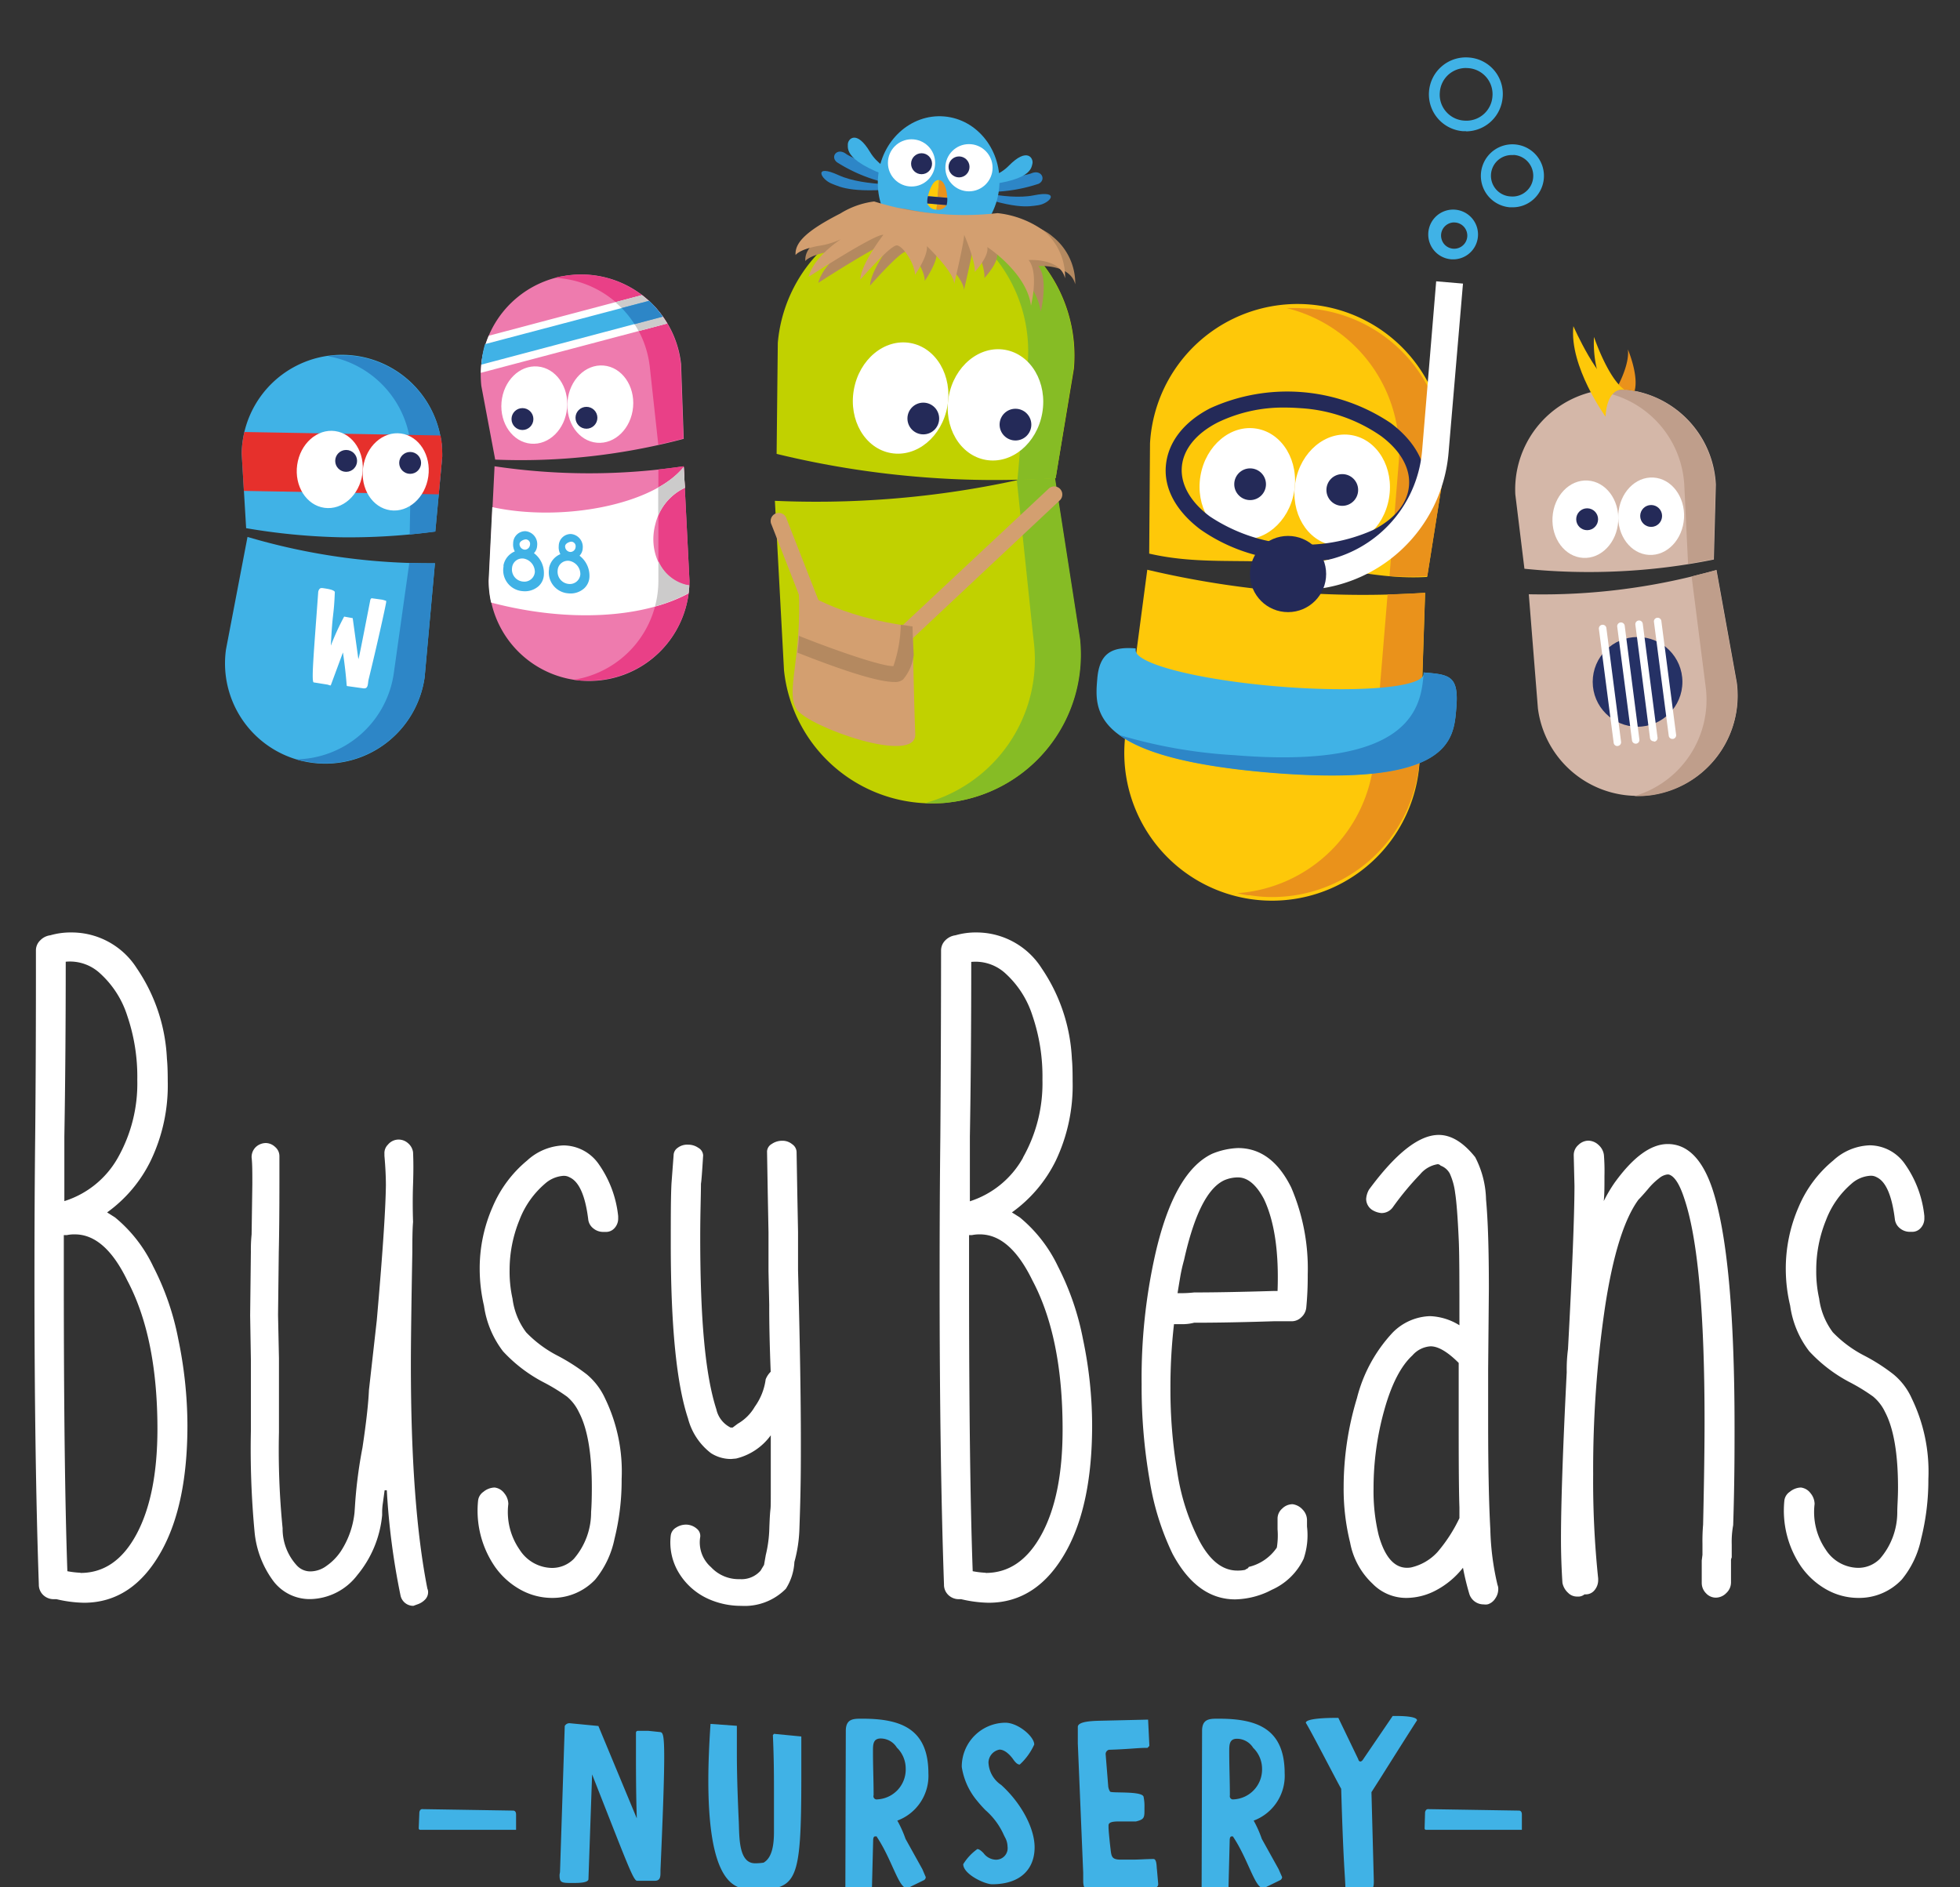 <svg id="Layer_1" data-name="Layer 1" xmlns="http://www.w3.org/2000/svg" viewBox="0 0 215 207"><rect x="0" y="0" width="215" height="207" fill="#333333" stroke="none"/><defs><style>.cls-1{fill:#fff;}.cls-2{fill:#40b2e6;}.cls-3{fill:#fec809;}.cls-4{fill:#ea921b;}.cls-5{fill:#2d86c7;}.cls-6{fill:#242a58;}.cls-7{fill:#c1d100;}.cls-8{fill:#86bc25;}.cls-9{fill:#b48960;}.cls-10{fill:#d39f70;}.cls-11{fill:#bc201d;}.cls-12{fill:#e6302c;}.cls-13{fill:#ee7bae;}.cls-14{fill:#e94087;}.cls-15{fill:#cccbcb;}.cls-16{fill:#d4b7a8;}.cls-17{fill:#bf9e8b;}.cls-18{fill:#253165;}</style></defs><title>Artboard 91</title><path class="cls-1" d="M4.77,175a1.55,1.55,0,0,1-.51-1.18q-.48-13.73-.48-33.29,0-8.91.08-15.85.09-9.22.08-20.42a1.52,1.52,0,0,1,.48-1.11,1.84,1.84,0,0,1,1.1-.55,8.06,8.06,0,0,1,2.37-.31A8.46,8.46,0,0,1,15,106.21a19.15,19.15,0,0,1,3.31,9.94c.06.58.09,1.39.09,2.44a19.08,19.08,0,0,1-1.86,8.72A15.13,15.13,0,0,1,11.75,133l.87.55a15.59,15.59,0,0,1,4.18,5.37,29.46,29.46,0,0,1,2.76,8,46.91,46.91,0,0,1,1,9.43q0,8.67-2.85,13.8-3.15,5.67-8.51,5.67a14,14,0,0,1-3-.39H5.91A1.66,1.66,0,0,1,4.77,175Zm4.06-2.45q3.87,0,6.15-4.26t2.29-11.51q0-10.09-3.31-16.32-2.45-5.06-5.76-5.05a3.89,3.89,0,0,0-.87.08H7v5q0,20.84.39,31.87A10,10,0,0,0,8.83,172.53ZM12.93,127a16.53,16.53,0,0,0,2.13-8.52,20.71,20.71,0,0,0-1.1-7.05A10.58,10.58,0,0,0,11,106.8a4.85,4.85,0,0,0-3.79-1.3q0,10.48-.15,19.16v7.1A10.25,10.25,0,0,0,12.93,127Z"/><path class="cls-1" d="M45.34,176.16A1.43,1.43,0,0,1,43.93,175a78.66,78.66,0,0,1-1.5-11.52h-.24L42,164.88a6.63,6.63,0,0,0-.08,1v.32a12.05,12.05,0,0,1-2.72,6.58,6.65,6.65,0,0,1-5.16,2.64,5,5,0,0,1-4.07-2A10.72,10.72,0,0,1,27.92,168a97.36,97.36,0,0,1-.4-11v-7.89l-.08-4.81.08-7a17.15,17.15,0,0,1,.08-1.89l.08-5.52c0-1.27,0-2.24-.08-2.92a1.53,1.53,0,0,1,.47-1.15,1.64,1.64,0,0,1,1.11-.43,1.52,1.52,0,0,1,1,.43,1.31,1.31,0,0,1,.47,1v2.92q0,4.58-.07,7.65l-.08,6.86L30.6,149v8.13A86.72,86.72,0,0,0,31,167.64a5.94,5.94,0,0,0,1.58,4.11,2,2,0,0,0,1.5.63,3,3,0,0,0,1.73-.6,6.06,6.06,0,0,0,1.58-1.61,9.56,9.56,0,0,0,1.5-4.26l.08-1.18a51.09,51.09,0,0,1,.79-5.92c.42-2.78.65-4.89.71-6.31l.86-7.65q.95-10.8,1-14.82c0-.9-.05-2-.16-3.24v-.23a1.3,1.3,0,0,1,.39-1,1.51,1.51,0,0,1,1.19-.55,1.55,1.55,0,0,1,1,.39,1.58,1.58,0,0,1,.56,1q.07,1.5,0,3.51t0,4.14c-.06.68-.08,1.79-.08,3.31q-.16,8.84-.16,12.3,0,15.47,1.81,24.61a.9.9,0,0,1,.08.39,1.16,1.16,0,0,1-.35.83,2.06,2.06,0,0,1-.83.51Z"/><path class="cls-1" d="M60.56,175.29a7.15,7.15,0,0,1-3.46-.9,8.37,8.37,0,0,1-2.84-2.57,10.84,10.84,0,0,1-1.82-7.17,1.35,1.35,0,0,1,.59-1,2,2,0,0,1,1.23-.47,1.55,1.55,0,0,1,1.06.63,1.88,1.88,0,0,1,.44,1.18A7.23,7.23,0,0,0,57,170a4.28,4.28,0,0,0,3.51,2,3.34,3.34,0,0,0,2.44-1,7.79,7.79,0,0,0,1.89-5.13c.05-.63.08-1.52.08-2.68q0-5.6-1.42-8.28a5,5,0,0,0-1.3-1.7,20.74,20.74,0,0,0-2.64-1.61,16.32,16.32,0,0,1-4.38-3.36,10.65,10.65,0,0,1-2.09-5,17.93,17.93,0,0,1-.47-3.95,16.74,16.74,0,0,1,1.42-6.9,13.32,13.32,0,0,1,3.78-5.08,6.23,6.23,0,0,1,4-1.66,4.75,4.75,0,0,1,3.82,2,12.09,12.09,0,0,1,2.17,5.76v.23a1.53,1.53,0,0,1-.39,1.07,1.24,1.24,0,0,1-1,.43h-.24a1.68,1.68,0,0,1-1.1-.39,1.44,1.44,0,0,1-.55-.95q-.48-3.94-2.05-4.65a1.27,1.27,0,0,0-.71-.16,3.4,3.4,0,0,0-2,.87,9.87,9.87,0,0,0-2.8,4,14.47,14.47,0,0,0-1.07,5.52,13.56,13.56,0,0,0,.32,3.08,7.75,7.75,0,0,0,1.5,3.7,13.08,13.08,0,0,0,3.39,2.53,21.5,21.5,0,0,1,3.27,2.09,7.49,7.49,0,0,1,2,2.64,18.39,18.39,0,0,1,1.81,8.83,26.54,26.54,0,0,1-.78,6.55,10.26,10.26,0,0,1-2.13,4.49A6.44,6.44,0,0,1,60.56,175.29Z"/><path class="cls-1" d="M74.49,172.58a6.42,6.42,0,0,1-.91-4.16,1.18,1.18,0,0,1,.59-.85,2,2,0,0,1,1.14-.32,1.82,1.82,0,0,1,1.15.47,1,1,0,0,1,.35.88A3.61,3.61,0,0,0,78,171.92a4.12,4.12,0,0,0,3.15,1.31,2.78,2.78,0,0,0,2.28-.93l.38-.63.19-1.08a13.79,13.79,0,0,0,.39-2.93c.11-3,.16-1.27.16-3.7v-6.51A6.63,6.63,0,0,1,80.75,160l-.55.05a4.06,4.06,0,0,1-2.21-.64,7,7,0,0,1-2.52-3.81q-1.89-5.69-1.89-19.06c0-3,0-5.26.08-6.75l.23-3.05a1,1,0,0,1,.44-.82,1.71,1.71,0,0,1,1.14-.35,1.92,1.92,0,0,1,1.14.35,1,1,0,0,1,.52.82c-.11,1.84-.19,2.87-.24,3.11,0,1.29-.08,3.24-.08,5.86,0,9.11.56,15.14,1.77,18.89a2.94,2.94,0,0,0,1.56,2h.23l.56-.42a5.09,5.09,0,0,0,1.87-1.87,6.64,6.64,0,0,0,1.19-3,2.46,2.46,0,0,1,.55-.83q-.17-4.33-.16-7.33l-.08-3.69v-4.28L84.22,131l-.08-4.69a1,1,0,0,1,.52-.82,2,2,0,0,1,1.14-.35,1.66,1.66,0,0,1,1.1.38,1.08,1.08,0,0,1,.48.85l.08,4.57.08,4.17v4.22q.31,11.85.31,18.71c0,3,0,5.22-.16,9.68a15.34,15.34,0,0,1-.55,3.63,6,6,0,0,1-.94,2.94,6.34,6.34,0,0,1-4.89,1.87,8.75,8.75,0,0,1-3.47-.7A7.26,7.26,0,0,1,74.49,172.58Z"/><path class="cls-1" d="M104.06,175a1.55,1.55,0,0,1-.51-1.18q-.48-13.73-.48-33.29,0-8.91.08-15.85.07-9.22.08-20.42a1.55,1.55,0,0,1,.47-1.11,1.9,1.9,0,0,1,1.11-.55,8,8,0,0,1,2.36-.31,8.47,8.47,0,0,1,7.1,3.94,19.24,19.24,0,0,1,3.31,9.94c.06.58.08,1.39.08,2.44a19.21,19.21,0,0,1-1.85,8.72A15.22,15.22,0,0,1,111,133l.87.55a15.71,15.71,0,0,1,4.18,5.37,29.8,29.8,0,0,1,2.75,8,46.2,46.2,0,0,1,1,9.43q0,8.67-2.84,13.8-3.15,5.67-8.52,5.67a13.86,13.86,0,0,1-3-.39h-.24A1.66,1.66,0,0,1,104.06,175Zm4.06-2.45q3.85,0,6.15-4.26t2.29-11.51q0-10.09-3.31-16.32c-1.64-3.37-3.55-5.05-5.76-5.05a3.89,3.89,0,0,0-.87.08h-.32v5q0,20.84.4,31.87A9.89,9.89,0,0,0,108.12,172.53Zm4.1-45.58a16.53,16.53,0,0,0,2.13-8.52,20.71,20.71,0,0,0-1.1-7.05,10.58,10.58,0,0,0-2.92-4.58,4.85,4.85,0,0,0-3.79-1.3q0,10.48-.15,19.16v7.1A10.25,10.25,0,0,0,112.22,127Z"/><path class="cls-1" d="M135.49,175.45q-4.19,0-6.87-5a29.15,29.15,0,0,1-2.52-8.12,59.85,59.85,0,0,1-.87-10.49,61.9,61.9,0,0,1,1.5-14.27c1.37-6,3.44-9.67,6.23-11a8.21,8.21,0,0,1,2.84-.63q3.7,0,5.84,4.33a22.57,22.57,0,0,1,1.81,9.55c0,.73,0,1.94-.16,3.62a1.64,1.64,0,0,1-.55,1.07,1.5,1.5,0,0,1-1,.43h-2q-5.36.17-8.75.16a5.1,5.1,0,0,1-1.42.16h-.79a60.14,60.14,0,0,0-.39,7,54,54,0,0,0,.75,9.22,24.23,24.23,0,0,0,2.4,7.5c1.16,2.2,2.55,3.31,4.18,3.31a3.89,3.89,0,0,0,.87-.08.56.56,0,0,1,.2-.12.37.37,0,0,0,.19-.2,5.16,5.16,0,0,0,3.08-2.12,8.37,8.37,0,0,0,.08-2v-1.18a1.45,1.45,0,0,1,.51-1.1,1.62,1.62,0,0,1,1.14-.48,1.81,1.81,0,0,1,1.11.6,1.66,1.66,0,0,1,.47,1.14v.71A8,8,0,0,1,143,171a7,7,0,0,1-3.47,3.39l-.48.24A9.06,9.06,0,0,1,135.49,175.45Zm-6-33.59a12.8,12.8,0,0,0,1.5-.08q3.31,0,8.67-.16h.48c.16-4.31-.35-7.68-1.5-10.1-.84-1.57-1.79-2.36-2.84-2.36a3.8,3.8,0,0,0-1.5.31c-1.84.85-3.31,3.76-4.42,8.76a18,18,0,0,0-.43,1.93c-.13.76-.22,1.33-.28,1.7Z"/><path class="cls-1" d="M162.77,176a1.64,1.64,0,0,1-1.58-1.1,28.61,28.61,0,0,1-.71-2.92,9.25,9.25,0,0,1-2.91,2.45,7,7,0,0,1-3.24.86,5.15,5.15,0,0,1-3.78-1.57,8.23,8.23,0,0,1-2.45-4.5,24.48,24.48,0,0,1-.71-6.07,33.64,33.64,0,0,1,1.46-9.78,16.38,16.38,0,0,1,3.91-7.18,6,6,0,0,1,4.1-1.81,6.52,6.52,0,0,1,3.23,1c0-4.79,0-7.94-.08-9.47-.11-2.42-.24-4.1-.39-5.05a7.31,7.31,0,0,0-.59-2.13,1.88,1.88,0,0,0-1-.86.45.45,0,0,0-.32-.16,3.15,3.15,0,0,0-1.93,1.11,32,32,0,0,0-3,3.62,1.51,1.51,0,0,1-1.27.63,2.37,2.37,0,0,1-.94-.31,1.45,1.45,0,0,1-.71-1.26,2.42,2.42,0,0,1,.31-1c2.95-4,5.49-6,7.65-6q2.05,0,4,2.44a10.56,10.56,0,0,1,1.19,4.65c.21,2.27.31,5.52.31,9.78l-.08,8.84v5.6q0,7.65.24,11.95a29.06,29.06,0,0,0,.79,6.11,1.1,1.1,0,0,1,.08.47,1.79,1.79,0,0,1-.32,1,1.52,1.52,0,0,1-.79.64A1.13,1.13,0,0,1,162.77,176Zm-5.08-5.75a16.78,16.78,0,0,0,2.4-3.71v-1.18q-.08-2.13-.08-8.68v-7.17c-1.21-1.21-2.24-1.82-3.08-1.82a2.87,2.87,0,0,0-2,1q-1.89,1.74-3.07,5.95a31.78,31.78,0,0,0-1.19,8.64,20.48,20.48,0,0,0,.56,5.12c.73,2.63,1.92,3.81,3.54,3.55A5.61,5.61,0,0,0,157.69,170.25Z"/><path class="cls-1" d="M187.14,174.78a1.61,1.61,0,0,1-.47-1.14v-2.45l.08-.63v-1.18a21,21,0,0,1,.07-2.13c.11-4.84.16-8.59.16-11.28q0-17.9-2.21-24.45c-.52-1.62-1.1-2.52-1.73-2.68h-.16a1.77,1.77,0,0,0-.87.4,7.26,7.26,0,0,0-1.22,1.18c-.45.53-.8.92-1.06,1.18q-2.37,3.24-3.67,11.79a121.87,121.87,0,0,0-1.3,18.34,102.76,102.76,0,0,0,.55,11.43v.16a1.71,1.71,0,0,1-.39,1.11,1.22,1.22,0,0,1-.95.47h-.16a1.08,1.08,0,0,1-.79.24,1.35,1.35,0,0,1-1-.4,2,2,0,0,1-.63-1.1c-.11-1.68-.16-3.29-.16-4.81q0-5.84.63-18.3A17.13,17.13,0,0,1,172,148q.7-13,.71-17.9l-.08-3.32v-.08a1.46,1.46,0,0,1,.51-1.1,1.59,1.59,0,0,1,1.07-.47,1.67,1.67,0,0,1,1.14.47,1.77,1.77,0,0,1,.59,1.1A22.73,22.73,0,0,1,176,129c0,1.16,0,2.08-.08,2.76a16.46,16.46,0,0,1,1.18-2q3.07-4.26,5.84-4.26c2.15,0,3.79,1.63,4.89,4.89q2.44,7.34,2.44,26.18c0,2.53,0,6.1-.15,10.73a10.19,10.19,0,0,0-.16,2.13v1.42a.75.75,0,0,0-.08.39v2.37a1.58,1.58,0,0,1-.51,1.14,1.62,1.62,0,0,1-1.15.51A1.46,1.46,0,0,1,187.14,174.78Z"/><path class="cls-1" d="M203.86,175.29a7.15,7.15,0,0,1-3.47-.9,8.46,8.46,0,0,1-2.84-2.57,10.9,10.9,0,0,1-1.82-7.17,1.34,1.34,0,0,1,.6-1,2,2,0,0,1,1.22-.47,1.55,1.55,0,0,1,1.06.63,1.88,1.88,0,0,1,.44,1.18,7.28,7.28,0,0,0,1.22,5,4.28,4.28,0,0,0,3.51,2,3.32,3.32,0,0,0,2.44-1,7.79,7.79,0,0,0,1.9-5.13c0-.63.08-1.52.08-2.68,0-3.73-.48-6.49-1.42-8.28a5,5,0,0,0-1.31-1.7,20.74,20.74,0,0,0-2.64-1.61,16.41,16.41,0,0,1-4.37-3.36,10.55,10.55,0,0,1-2.09-5,17.38,17.38,0,0,1-.48-3.95,16.9,16.9,0,0,1,1.42-6.9,13.24,13.24,0,0,1,3.79-5.08,6.19,6.19,0,0,1,4-1.66,4.74,4.74,0,0,1,3.82,2,12,12,0,0,1,2.17,5.76v.23a1.53,1.53,0,0,1-.39,1.07,1.23,1.23,0,0,1-.95.43h-.23a1.69,1.69,0,0,1-1.11-.39,1.49,1.49,0,0,1-.55-.95q-.48-3.94-2-4.65a1.27,1.27,0,0,0-.71-.16,3.42,3.42,0,0,0-2.05.87,9.87,9.87,0,0,0-2.8,4,14.47,14.47,0,0,0-1.07,5.52,13.56,13.56,0,0,0,.32,3.08,7.85,7.85,0,0,0,1.5,3.7,13.08,13.08,0,0,0,3.39,2.53,20.54,20.54,0,0,1,3.27,2.09,7.26,7.26,0,0,1,2,2.64,18.39,18.39,0,0,1,1.82,8.83,26.54,26.54,0,0,1-.79,6.55,10.26,10.26,0,0,1-2.13,4.49A6.42,6.42,0,0,1,203.86,175.29Z"/><path class="cls-2" d="M46,198.86c0-.16.09-.38.28-.4l10,.16c.26,0,.33.22.33.43v.4c0,.38,0,.81,0,1.28l-10.51,0a.17.17,0,0,1-.17-.17Z"/><path class="cls-2" d="M61.43,205.34l.52-16a.58.58,0,0,1,.59-.3l3.1.3,4.21,10.13v-.07c0-.35-.09-1.92-.09-6.88v-2.44a.21.21,0,0,1,.19-.21h1.16l1.34.14c.27.07.41.35.41,2.74,0,2.11-.12,5.82-.41,12.4v.17c0,.54,0,1-.63,1H69.88c-.41,0-1.12-2-4.93-11.67l-.4,11.48c0,.38-.87.43-1.54.43h-.47c-1,0-1.16-.1-1.16-.88C61.38,205.61,61.43,205.39,61.43,205.34Z"/><path class="cls-2" d="M77.7,195.31c0-1.77.08-3.83.24-6.2l2.89.21V192c0,1.23,0,3.29.21,7.83.07,1.61-.05,4.57,1.78,4.57a5.69,5.69,0,0,0,.94-.07c1-.57,1.14-2.13,1.14-3.43,0-1.89,0-1,0-4.14,0-1.64,0-3.86-.12-6.42l.12-.14,3,.29c0,1.58,0,3.05,0,4.35,0,11.93-.5,12.23-5.07,12.57C81.82,206.91,77.7,208.8,77.7,195.31Z"/><path class="cls-2" d="M92.78,189.87c0-1.33.85-1.33,1.72-1.33h.12c4.21,0,7.22,1.11,7.22,6a5.24,5.24,0,0,1-3.41,5.18,12.26,12.26,0,0,1,.9,2l1.85,3.33c.35.83.37.85.37.88a.4.4,0,0,1-.18.31l-1.78.87a.61.61,0,0,1-.14,0c-.88,0-1.63-3.17-3.27-5.61,0-.05,0-.05-.07-.05H96c-.17,0-.22.21-.22.45l-.14,5.49H92.73Zm3.45,7.52A3.28,3.28,0,0,0,99.35,194a3.21,3.21,0,0,0-.85-2.17l-.12-.12a2.09,2.09,0,0,0-1.77-1c-.85,0-.85.68-.85,1.39v.12c0,1.59.07,3.13.07,4.71A.35.35,0,0,0,96.23,197.39Z"/><path class="cls-2" d="M107.21,202.84c.21,0,.47.23.68.45a1.75,1.75,0,0,0,1.23.71,1.27,1.27,0,0,0,1.4-1.45,2.14,2.14,0,0,0-.28-1l-.12-.24a7.83,7.83,0,0,0-2-2.72c-.28-.28-.61-.64-.9-1a7.55,7.55,0,0,1-1.72-3.76,4.82,4.82,0,0,1,4.78-4.85c1.39,0,3.17,1.51,3.17,2.39a6.73,6.73,0,0,1-1.59,2.2c-.28,0-.52-.29-.73-.59s-.83-1.05-1.49-1.05a1.48,1.48,0,0,0-1.21,1.4,3.12,3.12,0,0,0,1.4,2.48c2.2,2,3.66,4.74,3.66,6.84,0,2.3-1.46,4.05-4.66,4.05-.83,0-3.17-1.11-3.17-2.2A5.73,5.73,0,0,1,107.21,202.84Z"/><path class="cls-2" d="M118.23,191.26c0-1.79,0-1.82,0-1.82,0-.61,1.6-.66,2.57-.68l5.14-.12.14,2.88-.21.22h-.17c-.92,0-1.82.14-4.07.21a.5.5,0,0,0-.35.45l.28,3.48a1.35,1.35,0,0,0,.21.66c.19.19,3.46-.09,3.67.55a5.19,5.19,0,0,1,.1,1.23v.19c0,.85,0,1.08-.93,1.3-.14,0-.56,0-1,0h-.82c-.64,0-1.19.05-1.19.43v.21c0,.4.17,2,.22,2.37.09.87.16,1.14,1,1.18h1.35c.8,0,1.58-.07,2.36-.07.38,0,.33.88.38,1.16l.14,1.59c0,.4-.4.42-.71.42-1.89.07-3.81.17-5.7.17l-1.44,0c-.31-.11-.38-.49-.38-1,0-.26,0-.52,0-.83Z"/><path class="cls-2" d="M131.86,189.87c0-1.33.85-1.33,1.73-1.33h.12c4.21,0,7.21,1.11,7.21,6a5.24,5.24,0,0,1-3.4,5.18,12.21,12.21,0,0,1,.89,2l1.85,3.33c.36.83.38.85.38.88a.41.41,0,0,1-.19.31l-1.78.87a.61.61,0,0,1-.14,0c-.87,0-1.63-3.17-3.26-5.61,0-.05-.05-.05-.07-.05h-.1c-.16,0-.21.21-.21.45l-.14,5.49h-2.94Zm3.45,7.52a3.28,3.28,0,0,0,3.13-3.36,3.21,3.21,0,0,0-.85-2.17l-.12-.12a2.11,2.11,0,0,0-1.78-1c-.85,0-.85.68-.85,1.39v.12c0,1.59.07,3.13.07,4.71A.35.35,0,0,0,135.31,197.39Z"/><path class="cls-2" d="M147.12,196.23c-.45-.78-3.31-6.34-3.88-7.24,0-.49,2.39-.54,3.15-.54h.42L149,193c0,.09.1.24.24.24a.43.43,0,0,0,.24-.17l3.29-4.83H153c.52,0,2.44,0,2.44.48,0,0-.5.75-4,6.31l-1,1.57.26,9.72c0,.5,0,1-.59,1h-2.22c-.14,0-.26-.19-.31-.28C147.55,205.77,147.36,204.52,147.12,196.23Z"/><path class="cls-2" d="M156.32,198.86c0-.16.1-.38.29-.4l10,.16c.26,0,.33.22.33.43v.4c0,.38,0,.81,0,1.28l-10.5,0a.16.16,0,0,1-.17-.17Z"/><path class="cls-3" d="M141,64.9a102.74,102.74,0,0,1-15.15-2.4l-2.43,18.36a16.21,16.21,0,1,0,32.3,2.67l.61-18.5A102.13,102.13,0,0,1,141,64.9Z"/><path class="cls-4" d="M152.21,65.21,150.82,82l-.09,1.16a16.21,16.21,0,0,1-15,14.82c.37.09.74.17,1.12.23l.23,0c.38.06.76.1,1.14.14a16.21,16.21,0,0,0,17.49-14.82l.61-18.5C154.93,65.11,153.56,65.17,152.21,65.21Z"/><path class="cls-3" d="M156.55,63.29l1.9-12a16.21,16.21,0,1,0-32.3-2.67l-.09,12.11c5.18,1.19,9.74.59,15.26,1S151.25,63.61,156.55,63.29Z"/><path class="cls-4" d="M158.45,51.33a16.2,16.2,0,0,0-14-17.4c-.28,0-.55-.07-.83-.09s-.77,0-1.15-.05h-.24c-.38,0-.76,0-1.13,0h0a16.2,16.2,0,0,1,12.32,17.09l-1,12.32a33.64,33.64,0,0,0,4.15,0Z"/><path class="cls-2" d="M160.8,14.39l-.34,0a4.05,4.05,0,1,1,.67-8.08,4,4,0,0,1,3.7,4.38,4.05,4.05,0,0,1-4,3.72Zm0-6.93a2.9,2.9,0,0,0-1.86.68,2.86,2.86,0,0,0-1,2,2.81,2.81,0,0,0,.67,2.09,2.85,2.85,0,0,0,2,1,2.86,2.86,0,0,0,3.1-2.63A2.86,2.86,0,0,0,161,7.47Z"/><path class="cls-2" d="M165.91,22.74h-.29a3.46,3.46,0,1,1,2.52-.81A3.39,3.39,0,0,1,165.91,22.74Zm0-5.73a2.27,2.27,0,0,0-.18,4.54,2.25,2.25,0,0,0,1.65-.53,2.23,2.23,0,0,0,.8-1.55h0A2.29,2.29,0,0,0,166.09,17Z"/><path class="cls-2" d="M159.51,28.45h-.22a2.73,2.73,0,1,1,.22,0Zm0-4.05a1.44,1.44,0,0,0-1.43,1.32,1.49,1.49,0,0,0,.33,1.05,1.44,1.44,0,1,0,1.22-2.36Z"/><path class="cls-2" d="M156.16,73.77a1.1,1.1,0,0,1,0,.18c-.12,1.47-7.3,2.07-16,1.35s-15.7-2.5-15.58-4a.84.84,0,0,1,0-.17c-2.61-.22-4,.51-4.22,3.39-.29,3.43-.71,8.59,19,10.22s20.1-3.54,20.38-7C160.07,74.09,159,74,156.16,73.77Z"/><path class="cls-5" d="M156.16,73.77a1.1,1.1,0,0,1,0,.18c-.29,3.42-1.1,10.52-20.78,8.89a55,55,0,0,1-12.6-2.21c2.45,1.8,7.26,3.36,16.58,4.14,19.67,1.62,20.1-3.54,20.38-7C160.07,74.09,159,74,156.16,73.77Z"/><ellipse class="cls-1" cx="136.83" cy="53.07" rx="6.13" ry="5.21" transform="translate(61.39 178.96) rotate(-80.27)"/><ellipse class="cls-1" cx="147.23" cy="53.77" rx="6.13" ry="5.21" transform="translate(69.35 189.8) rotate(-80.27)"/><circle class="cls-6" cx="137.13" cy="53.12" r="1.74"/><circle class="cls-6" cx="147.24" cy="53.75" r="1.74"/><path class="cls-6" d="M143.2,61.54c-.61,0-1.23,0-1.85-.07a19,19,0,0,1-9.69-3.4c-2.64-2-4-4.46-3.77-7s1.94-4.78,4.87-6.29a20.37,20.37,0,0,1,19.81,1.64c2.64,2,4,4.46,3.77,7s-1.94,4.78-4.87,6.29A18.21,18.21,0,0,1,143.2,61.54ZM141,44.71a16.44,16.44,0,0,0-7.44,1.64c-2.37,1.22-3.76,2.95-3.92,4.86s.93,3.85,3.07,5.44a18.62,18.62,0,0,0,17.93,1.48c2.37-1.22,3.77-2.94,3.92-4.86h0c.16-1.91-.93-3.84-3.06-5.43a17.26,17.26,0,0,0-8.78-3.06C142.15,44.74,141.58,44.71,141,44.71Z"/><path class="cls-1" d="M142.53,64.73c-.46,0-.92,0-1.38,0l.24-3A13.48,13.48,0,0,0,156,49.4l1.54-18.54,2.94.25L158.9,49.64a16.45,16.45,0,0,1-16.37,15.09Z"/><circle class="cls-6" cx="141.29" cy="62.97" r="4.18"/><path class="cls-7" d="M100.42,54.47A104,104,0,0,1,85,54.94l1,18.59a16.3,16.3,0,1,0,32.43-3.41l-2.86-18.4A102.81,102.81,0,0,1,100.42,54.47Z"/><path class="cls-8" d="M111.54,52.68l1.76,16.81.13,1.16a16.32,16.32,0,0,1-12,17.46c.38,0,.76,0,1.15,0h.24c.38,0,.76,0,1.15-.07a16.32,16.32,0,0,0,14.51-17.92l-2.86-18.4C114.2,52.07,112.86,52.39,111.54,52.68Z"/><path class="cls-7" d="M115.8,52.43l2-12a16.3,16.3,0,0,0-32.48-2.82l-.13,12.18a100.9,100.9,0,0,0,15.22,2.49A99.66,99.66,0,0,0,115.8,52.43Z"/><path class="cls-8" d="M117.76,40.41a16.28,16.28,0,0,0-14-17.55l-.84-.1c-.38,0-.77-.05-1.15-.05h-.24c-.39,0-.77,0-1.15,0h0A16.29,16.29,0,0,1,112.72,40l-1.11,12.64c1.36,0,2.75-.09,4.19-.18Z"/><path class="cls-5" d="M105.32,20.53s5,1.52,8.06.9,1.78.92.46,1.09c-.93.11-2.51.61-8.75-1.79Z"/><path class="cls-5" d="M105.14,20.18s6.88-.71,8-1.17,1.65.72.79,1.15a17.36,17.36,0,0,1-8.84.57Z"/><path class="cls-2" d="M105,19.93s3.63.32,5.66-1.75,2.73-.81,2.59-.22-.22,2.29-8.3,2.53Z"/><path class="cls-5" d="M100,20.22s-5.17.3-8-1-2,.47-.71.95c.87.33,2.29,1.19,8.92.35Z"/><path class="cls-5" d="M100.3,19.93s-6.51-2.33-7.49-3.05-1.77.3-1,.92a17.21,17.21,0,0,0,8.45,2.67Z"/><path class="cls-2" d="M100.52,19.73s-3.6-.56-5.08-3.05S93,15.24,93,15.84s-.34,2.28,7.45,4.45Z"/><ellipse class="cls-2" cx="102.97" cy="19.97" rx="7.23" ry="6.67" transform="translate(74.36 120.89) rotate(-85.15)"/><circle class="cls-1" cx="99.99" cy="17.87" r="2.59"/><circle class="cls-6" cx="101.09" cy="17.96" r="1.15"/><circle class="cls-1" cx="106.29" cy="18.4" r="2.59"/><circle class="cls-6" cx="105.2" cy="18.31" r="1.15"/><path class="cls-3" d="M102.85,21.61l-1.06-.09s.38-1.84,1.22-1.77"/><path class="cls-3" d="M102.78,22.41l-1.06-.09a1.08,1.08,0,0,0,1,.68"/><path class="cls-4" d="M102.78,22.41l1.06.09a1.07,1.07,0,0,1-1.11.5"/><path class="cls-4" d="M102.85,21.61l1.06.09s-.07-1.88-.9-1.95"/><path class="cls-6" d="M103.84,22.5a2.52,2.52,0,0,0,.07-.8l-2.12-.18a2.48,2.48,0,0,0-.07.8l2.12.18"/><path class="cls-9" d="M115.45,25.94c-1.73-1.53-5.15-1.9-5.62-2-.25,0-.55-.16-1.6-.31a32.67,32.67,0,0,1-4.71-.09,34.17,34.17,0,0,1-4.27-.64c-2.42-.26-3-.35-6,1.18-3.83,2-5,3.23-4.91,4.56,0,0,.35-.59,2.48-1a9.35,9.35,0,0,0,2.49-.73c-.28.18-3,2-3.55,4.12,0,0,7.35-4.76,8.2-4.61,0,0-2.46,3.19-2.52,4.91,0,0,3.3-3.78,4-3.75s2,2.08,2,3.23c0,0,1.44-2.05,1.3-3.15,0,0,3,2.84,3,4.15,0,0,1.12-4.74,1.09-5.4,0,0,1.28,2.9,1.15,4.09,0,0,1.62-1.71,1.39-2.74,0,0,4.33,2.83,4.79,6.43,0,0,.89-3.59-.26-5,0,0,3.47-.27,4.05,2A6.58,6.58,0,0,0,115.45,25.94Z"/><path class="cls-10" d="M114.42,25.26a10.61,10.61,0,0,0-5-1.88,31.81,31.81,0,0,1-6.58.07,31.73,31.73,0,0,1-6.95-1.35,9.21,9.21,0,0,0-3.71,1.32c-3.82,1.95-5,3.23-4.91,4.56,0,0,.35-.6,2.48-1a8.63,8.63,0,0,0,2.49-.74c-.28.19-3,2-3.54,4.13,0,0,7.34-4.76,8.2-4.61,0,0-2.47,3.19-2.53,4.91,0,0,3.3-3.78,4-3.75s2,2.08,2,3.23c0,0,1.44-2.05,1.3-3.15,0,0,3,2.84,3,4.15,0,0,1.12-4.74,1.09-5.4,0,0,1.28,2.9,1.16,4.09,0,0,1.61-1.72,1.38-2.74,0,0,4.34,2.83,4.79,6.43,0,0,.9-3.6-.26-5,0,0,3.47-.27,4,2A6.59,6.59,0,0,0,114.42,25.26Z"/><path class="cls-10" d="M87.61,64.56s4.09,3.14,12.49,4.16c0,0,.15,8.37.3,11.81s-11.71-.77-13-2.71S88,72.36,87.61,64.56Z"/><path class="cls-10" d="M98,71.64a.89.89,0,0,1-.6-1.54l17.64-16.5a.88.88,0,1,1,1.21,1.29L98.65,71.4A.89.89,0,0,1,98,71.64Z"/><path class="cls-10" d="M90.05,69.86a.91.91,0,0,1-.83-.57L84.63,57.55a.89.89,0,1,1,1.65-.65l4.6,11.75a.9.9,0,0,1-.51,1.15A.87.87,0,0,1,90.05,69.86Z"/><ellipse class="cls-1" cx="98.79" cy="43.67" rx="6.13" ry="5.21" transform="translate(38.63 133.37) rotate(-80)"/><ellipse class="cls-1" cx="109.2" cy="44.42" rx="6.13" ry="5.21" transform="translate(46.49 144.24) rotate(-80)"/><circle class="cls-6" cx="101.28" cy="45.91" r="1.74"/><circle class="cls-6" cx="111.39" cy="46.58" r="1.74"/><path class="cls-9" d="M100.1,68.72l-1.29-.19A14.85,14.85,0,0,1,98,73.07c-1.19.05-6.19-1.65-10.37-3.32,0,.66-.1,1.27-.16,1.84,6.65,2.63,9.4,3.22,10.59,3.22a1.39,1.39,0,0,0,1-.27,5.08,5.08,0,0,0,1.17-2.7C100.12,70,100.1,68.72,100.1,68.72Z"/><path class="cls-11" d="M48.5,49.42a3.87,3.87,0,0,0,0-.48.25.25,0,0,0,0-.08,4,4,0,0,0-.06-.5v0l-.09-.53h0l-3.41-.06a11.36,11.36,0,0,1,.21,2.35L45,54.17l3.11.06.36-3.87,0-.24h0a5.81,5.81,0,0,0,0-.59S48.5,49.46,48.5,49.42Z"/><path class="cls-2" d="M37.33,61.11A70.4,70.4,0,0,1,27.15,58.9L24.79,71.24A11,11,0,1,0,46.58,74.3l1.13-12.51A70.67,70.67,0,0,1,37.33,61.11Z"/><path class="cls-5" d="M44.9,61.75l-1.59,11.3-.11.78A11,11,0,0,1,32.48,83.3c.25.07.5.14.75.19l.16,0,.77.14A11,11,0,0,0,46.58,74.3l1.13-12.51C46.74,61.79,45.81,61.78,44.9,61.75Z"/><path class="cls-2" d="M47.75,58.3l.76-8.18a11,11,0,1,0-22-.39L27,57.94a70.1,70.1,0,0,0,10.37,1A69.49,69.49,0,0,0,47.75,58.3Z"/><path class="cls-5" d="M48.51,50.12A11,11,0,0,0,38.27,39l-.56,0-.78,0h-.16c-.26,0-.52,0-.77.08h0a11,11,0,0,1,9.1,11l-.16,8.55c.92-.08,1.84-.19,2.81-.31Z"/><path class="cls-12" d="M26.51,49.73l.24,4.12,21.38.38.38-4.11a10.71,10.71,0,0,0-.21-2.35l-21.49-.38A11.27,11.27,0,0,0,26.51,49.73Z"/><ellipse class="cls-1" cx="36.18" cy="51.49" rx="4.25" ry="3.61" transform="translate(-19.85 80.16) rotate(-82)"/><ellipse class="cls-1" cx="43.41" cy="51.76" rx="4.25" ry="3.61" transform="translate(-13.89 87.55) rotate(-82)"/><circle class="cls-6" cx="37.97" cy="50.56" r="1.2"/><circle class="cls-6" cx="44.99" cy="50.78" r="1.2"/><path class="cls-1" d="M34.42,74.86c-.29,0,0-3.2.48-9.83,0-.2.12-.55.4-.52h.07c.47.07,1.21.16,1.36.42-.12,2.91-.24,1.92-.44,5.9a27.76,27.76,0,0,1,1.46-3.19l.94.17.62,4.5,0,0c.1-.3.17-.65,1.29-6.39,0-.07.07-.31.2-.29l1.16.16.4.12,0,.15c-.08.55-1.07,5-1.92,8.45-.12.47,0,1.07-.58,1l-1.79-.25c-.09,0,0-.55-.45-3.69l-1.34,3.62a.71.71,0,0,1-.3-.08Z"/><path class="cls-13" d="M64.63,51.92a70.53,70.53,0,0,1-10.38-.77L53.63,63.7a11,11,0,0,0,22,0L75,51.15A70.42,70.42,0,0,1,64.63,51.92Z"/><path class="cls-14" d="M72.22,51.5V63.7a11,11,0,0,1-9.3,10.87c.26,0,.51.07.77.09h.16q.39,0,.78,0a11,11,0,0,0,11-11L75,51.15C74.05,51.28,73.13,51.4,72.22,51.5Z"/><path class="cls-13" d="M75,48.14l-.29-8.22A11,11,0,1,0,52.8,42.34l1.52,8.08a69,69,0,0,0,10.41-.36A70.07,70.07,0,0,0,75,48.14Z"/><path class="cls-14" d="M74.67,39.92a11,11,0,0,0-11.58-9.78l-.56.05c-.26,0-.52.07-.77.12l-.16,0c-.25.05-.51.1-.75.17h0a11,11,0,0,1,10.43,9.78l.93,8.51c.9-.2,1.8-.42,2.75-.66Z"/><path class="cls-1" d="M52.74,40.9l20.44-5.41a11,11,0,0,0-2.77-3.11l-16.8,4.45A10.91,10.91,0,0,0,52.74,40.9Z"/><path class="cls-15" d="M70.41,32.38l-2.91.77a10.93,10.93,0,0,1,2.55,3.17l3.14-.83A11,11,0,0,0,70.41,32.38Z"/><path class="cls-2" d="M52.8,40l19.9-5.27A12.17,12.17,0,0,0,71.2,33l-18,4.75A11.07,11.07,0,0,0,52.8,40Z"/><path class="cls-5" d="M69.6,35.56l3.1-.82A12.17,12.17,0,0,0,71.2,33l-3,.79A11.45,11.45,0,0,1,69.6,35.56Z"/><ellipse class="cls-1" cx="58.61" cy="44.44" rx="4.25" ry="3.61" transform="translate(9.23 98.95) rotate(-85)"/><ellipse class="cls-1" cx="65.84" cy="44.33" rx="4.25" ry="3.61" transform="translate(15.95 106.06) rotate(-85)"/><circle class="cls-6" cx="57.31" cy="45.97" r="1.2"/><circle class="cls-6" cx="64.33" cy="45.83" r="1.2"/><path class="cls-1" d="M75.13,53.51,75,51.23c-3.39,4.2-13.42,6.05-21,4.4l-.4,8.07a11.17,11.17,0,0,0,.27,2.4c8.56,2.25,16.68,1.68,21.64-1a8.69,8.69,0,0,0,.07-.88,4,4,0,0,1-.5-.08c-2.56-.69-4-3.68-3.18-6.68A5.91,5.91,0,0,1,75.13,53.51Z"/><path class="cls-15" d="M75.11,64.1a4.5,4.5,0,0,1-2.89-2.57V63.7a10.9,10.9,0,0,1-.37,2.82,17.85,17.85,0,0,0,3.69-1.46h0a7.9,7.9,0,0,0,.07-.85v0A4,4,0,0,1,75.11,64.1Z"/><path class="cls-15" d="M75.13,53.51,75,51.23a9.72,9.72,0,0,1-2.8,2.24V56.6A5.78,5.78,0,0,1,75.13,53.51Z"/><path class="cls-2" d="M63.92,60.15a1.24,1.24,0,0,1-.35.81,2.76,2.76,0,0,1,1.09,2.28,1.8,1.8,0,0,1-.59,1.31,2.23,2.23,0,0,1-1.72.54,2.3,2.3,0,0,1-2.12-2.68s0,0,0,0V62.3a2.09,2.09,0,0,1,1.24-1.51,1.57,1.57,0,0,1-.18-.89,1.32,1.32,0,0,1,1.34-1.32A1.42,1.42,0,0,1,63.92,60.15ZM63.66,63a1.48,1.48,0,0,0-1.19-1.47,1.12,1.12,0,0,0-1.3,1.06,1.34,1.34,0,0,0,1.23,1.47A1.15,1.15,0,0,0,63.66,63Zm-.52-3a.5.5,0,0,0-.46-.58c-.17,0-.67.16-.69.5a.61.61,0,0,0,.59.63h0A.58.58,0,0,0,63.14,60Z"/><path class="cls-2" d="M58.92,59.87a1.24,1.24,0,0,1-.35.81A2.72,2.72,0,0,1,59.66,63a1.8,1.8,0,0,1-.59,1.31,2.27,2.27,0,0,1-1.72.54,2.3,2.3,0,0,1-2.12-2.68.09.09,0,0,0,0-.05V62a2.09,2.09,0,0,1,1.24-1.51,1.57,1.57,0,0,1-.18-.89,1.33,1.33,0,0,1,1.35-1.33A1.42,1.42,0,0,1,58.92,59.87Zm-.25,2.88a1.49,1.49,0,0,0-1.2-1.47,1.12,1.12,0,0,0-1.3,1A1.33,1.33,0,0,0,57.4,63.8,1.15,1.15,0,0,0,58.67,62.75Zm-.53-3a.49.49,0,0,0-.45-.58c-.18,0-.68.16-.7.5a.62.62,0,0,0,.6.63h0A.59.59,0,0,0,58.14,59.73Z"/><path class="cls-16" d="M178.09,64.63a69.12,69.12,0,0,1-10.39.56l1,12.53a11,11,0,1,0,21.82-2.83l-2.23-12.37A69.27,69.27,0,0,1,178.09,64.63Z"/><path class="cls-17" d="M185.56,63.24,187,74.55l.1.78a11,11,0,0,1-7.82,12c.25,0,.51,0,.77,0h.16l.78-.07a11,11,0,0,0,9.5-12.33l-2.23-12.37C187.35,62.78,186.45,63,185.56,63.24Z"/><path class="cls-16" d="M188,61.38l.22-8.22a11,11,0,1,0-22,1.07l1,8.16a69.06,69.06,0,0,0,10.41.28A67.83,67.83,0,0,0,188,61.38Z"/><path class="cls-17" d="M188.17,53.16a11,11,0,0,0-10.95-10.47l-.57,0c-.26,0-.52,0-.77.06l-.17,0-.76.13h0a11,11,0,0,1,9.81,10.41l.41,8.55c.91-.15,1.82-.31,2.78-.5Z"/><path class="cls-4" d="M177.21,42.82s1.58-2.66,1.36-4.49c0,0,1.22,2.86.73,4.57A5.82,5.82,0,0,0,177.21,42.82Z"/><path class="cls-3" d="M176.12,45.71s-4-5.52-3.53-9.93c0,0,2.73,6.26,5,7C177.57,42.78,176.25,43,176.12,45.71Z"/><path class="cls-3" d="M175.79,42.42a12.5,12.5,0,0,1-.94-5.46s1.51,4.5,3.35,5.8a1.46,1.46,0,0,0-1.43.52C176.12,44,175.79,42.42,175.79,42.42Z"/><ellipse class="cls-1" cx="173.89" cy="56.95" rx="4.25" ry="3.61" transform="translate(107.04 227.28) rotate(-86.7)"/><ellipse class="cls-1" cx="181.11" cy="56.62" rx="4.25" ry="3.61" transform="translate(114.17 234.18) rotate(-86.7)"/><circle class="cls-6" cx="174.1" cy="56.96" r="1.2"/><circle class="cls-6" cx="181.12" cy="56.6" r="1.2"/><circle class="cls-18" cx="179.63" cy="74.8" r="4.92"/><path class="cls-1" d="M177.41,81.84a.4.4,0,0,1-.4-.35L175.39,69a.41.41,0,0,1,.36-.46.41.41,0,0,1,.46.35l1.61,12.48a.41.41,0,0,1-.35.46Z"/><path class="cls-1" d="M179.43,81.58a.41.41,0,0,1-.41-.36L177.4,68.75a.41.41,0,0,1,.82-.11l1.61,12.48a.41.41,0,0,1-.35.46Z"/><path class="cls-1" d="M181.44,81.32A.42.42,0,0,1,181,81l-1.61-12.47a.41.41,0,0,1,.35-.46.41.41,0,0,1,.46.35l1.62,12.48a.41.41,0,0,1-.36.46Z"/><path class="cls-1" d="M183.45,81.06a.4.4,0,0,1-.4-.36l-1.62-12.47a.4.4,0,0,1,.35-.46.41.41,0,0,1,.46.35l1.62,12.48a.41.41,0,0,1-.35.46Z"/></svg>
